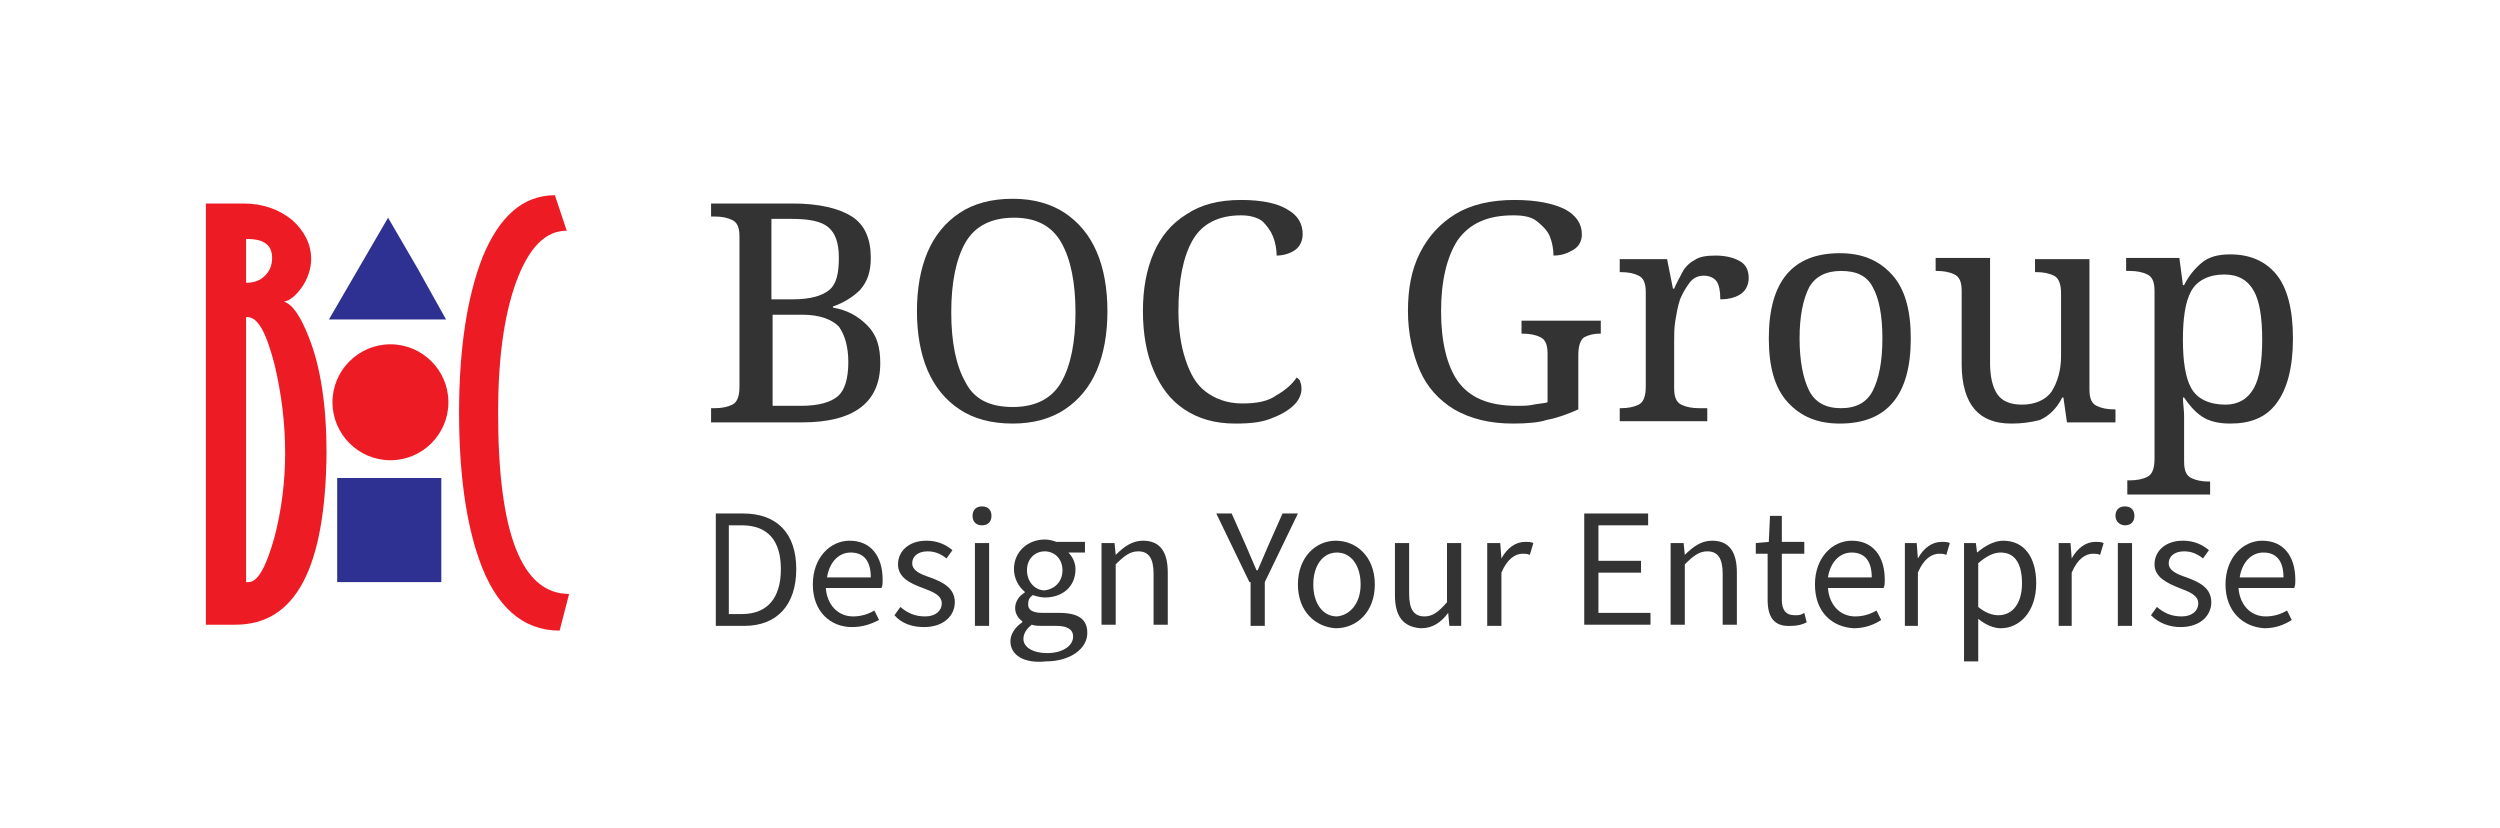 <svg xmlns="http://www.w3.org/2000/svg" xmlns:xlink="http://www.w3.org/1999/xlink" id="Layer_1" x="0px" y="0px" width="211.3px" height="70px" viewBox="0 0 211.3 70" style="enable-background:new 0 0 211.3 70;" xml:space="preserve"><style type="text/css">	.st0{fill:#FFFFFF;}	.st1{fill-rule:evenodd;clip-rule:evenodd;fill:#ED1C24;}	.st2{fill-rule:evenodd;clip-rule:evenodd;fill:#2E3192;}	.st3{fill:none;}	.st4{enable-background:new    ;}	.st5{fill:#333333;}</style><g id="Background">	<rect class="st0" width="211.3" height="70"></rect></g><g id="Logo">	<g>		<path class="st1" d="M33,29.1c2.7,0,4.9,2.2,4.9,4.9s-2.2,4.9-4.9,4.9s-4.9-2.2-4.9-4.9S30.3,29.1,33,29.1L33,29.1z"></path>		<polygon class="st2" points="32.8,18.4 35.3,22.7 37.7,27 32.8,27 27.8,27 30.3,22.7   "></polygon>		<polygon class="st2" points="28.5,40.4 37.3,40.4 37.3,49.2 28.5,49.2   "></polygon>		<path class="st1" d="M19.9,52.8h-2.5V17.2h3.2c1.6,0,3,0.5,4.1,1.4c1,0.9,1.6,2,1.6,3.3c0,0.8-0.3,1.7-0.8,2.4   c-0.5,0.7-1,1.1-1.5,1.2l0,0c0.7,0.2,1.4,1.2,2.1,3c1,2.5,1.5,5.8,1.5,9.8C27.5,48,25,52.8,19.9,52.8L19.9,52.8z M20.8,23.9   L20.8,23.9c0.7,0,1.2-0.2,1.6-0.6s0.6-0.9,0.6-1.5c0-1.1-0.7-1.6-2.1-1.6h-0.1V23.9L20.8,23.9z M20.8,49.2H21   c0.8,0,1.5-1.3,2.2-3.8c0.6-2.3,0.9-4.7,0.9-7.1c0-2.5-0.3-5-0.9-7.5c-0.7-2.7-1.4-4-2.3-4h-0.1C20.8,26.8,20.8,49.2,20.8,49.2z"></path>		<path class="st1" d="M48.1,50.2l-0.8,3.1c-3.1,0-5.4-2-6.8-6c-1.1-3.1-1.7-7.3-1.7-12.4c0-5.5,0.7-9.9,2-13.2   c1.4-3.4,3.4-5.2,6.1-5.2l1,3c-1.8,0-3.2,1.4-4.3,4.4c-1,2.8-1.5,6.4-1.5,11C42.1,45.1,44.1,50.2,48.1,50.2L48.1,50.2z"></path>	</g>	<rect x="59.2" y="16" class="st3" width="138.3" height="40"></rect>	<g class="st4">		<path class="st5" d="M60.1,35.6v-1.1h0.3c0.6,0,1.1-0.1,1.5-0.3s0.6-0.7,0.6-1.5V20c0-0.8-0.2-1.2-0.6-1.4   c-0.4-0.2-0.9-0.3-1.5-0.3h-0.3v-1.1H67c2.2,0,3.9,0.4,5,1.1s1.6,1.9,1.6,3.5c0,1.2-0.3,2-0.9,2.7c-0.6,0.6-1.4,1.1-2.3,1.4v0.1   c1.2,0.2,2.1,0.7,2.9,1.5s1.1,1.8,1.1,3.2c0,3.3-2.2,5-6.6,5H60.1z M65.2,25.3H67c1.5,0,2.5-0.3,3.1-0.8c0.6-0.5,0.8-1.4,0.8-2.7   c0-1.3-0.3-2.1-0.9-2.6c-0.6-0.5-1.6-0.7-3.1-0.7h-1.7V25.3z M65.2,34.3h2.5c1.5,0,2.5-0.3,3.1-0.8s0.9-1.5,0.9-2.9   c0-1.3-0.3-2.3-0.8-3c-0.6-0.6-1.6-1-3.1-1h-2.5V34.3z"></path>		<path class="st5" d="M85.6,35.8c-1.8,0-3.3-0.4-4.5-1.2c-1.2-0.8-2.1-1.9-2.7-3.3c-0.6-1.4-0.9-3.1-0.9-5c0-1.9,0.3-3.6,0.9-5   c0.6-1.4,1.5-2.5,2.7-3.3s2.7-1.2,4.5-1.2c1.7,0,3.2,0.4,4.4,1.2c1.2,0.8,2.1,1.9,2.7,3.3c0.6,1.4,0.9,3.1,0.9,5   c0,1.9-0.3,3.6-0.9,5c-0.6,1.4-1.5,2.5-2.7,3.3C88.8,35.4,87.3,35.8,85.6,35.8z M85.6,34.4c1.9,0,3.3-0.7,4.1-2.1   c0.8-1.4,1.2-3.4,1.2-5.9s-0.4-4.5-1.2-5.9c-0.8-1.4-2.1-2.1-4-2.1c-1.9,0-3.3,0.7-4.1,2.1c-0.8,1.4-1.2,3.4-1.2,5.9   s0.4,4.5,1.2,5.9C82.3,33.7,83.6,34.4,85.6,34.4z"></path>		<path class="st5" d="M104.4,35.8c-1.7,0-3.1-0.4-4.3-1.2c-1.2-0.8-2-1.9-2.6-3.3c-0.6-1.4-0.9-3.1-0.9-5c0-1.9,0.3-3.5,0.9-4.9   c0.6-1.4,1.5-2.5,2.8-3.3c1.2-0.8,2.7-1.2,4.6-1.2c1.8,0,3.1,0.3,3.9,0.8c0.9,0.5,1.3,1.2,1.3,2.1c0,0.5-0.2,1-0.6,1.3   c-0.4,0.3-1,0.5-1.6,0.5c0-0.5-0.1-1.1-0.3-1.6c-0.2-0.5-0.5-0.9-0.9-1.3c-0.4-0.3-1-0.5-1.8-0.5c-1.9,0-3.3,0.7-4.1,2.1   c-0.8,1.4-1.2,3.4-1.2,6c0,1.5,0.2,2.9,0.6,4.1c0.4,1.2,0.9,2.1,1.7,2.7s1.8,1,3.1,1c1.3,0,2.2-0.2,2.9-0.7   c0.7-0.4,1.3-0.9,1.7-1.5c0.1,0.1,0.3,0.2,0.3,0.4c0.1,0.2,0.1,0.4,0.1,0.6c0,0.4-0.2,0.9-0.6,1.3c-0.4,0.4-1,0.8-1.8,1.1   C106.7,35.7,105.7,35.8,104.4,35.8z"></path>		<path class="st5" d="M127.9,35.8c-2,0-3.6-0.4-5-1.2c-1.3-0.8-2.3-1.9-2.9-3.3c-0.6-1.4-1-3.1-1-5c0-1.9,0.3-3.5,1-4.9   c0.7-1.4,1.7-2.5,3-3.3c1.3-0.8,3-1.2,5-1.2c1.9,0,3.3,0.3,4.3,0.8c0.9,0.5,1.4,1.2,1.4,2.1c0,0.5-0.2,1-0.7,1.3s-1,0.5-1.7,0.5   c0-0.5-0.1-1.1-0.3-1.6c-0.2-0.5-0.6-0.9-1.1-1.3s-1.2-0.5-2-0.5c-2.2,0-3.7,0.7-4.7,2.1c-0.9,1.4-1.4,3.4-1.4,6   c0,2.6,0.5,4.6,1.4,5.9c1,1.4,2.6,2.1,5,2.1c0.5,0,1,0,1.4-0.1c0.5-0.1,0.9-0.1,1.2-0.2v-4.1c0-0.8-0.2-1.2-0.6-1.4   c-0.4-0.2-0.9-0.3-1.5-0.3h-0.1v-1.1h6.7v1.1h-0.1c-0.5,0-0.9,0.1-1.3,0.3c-0.3,0.2-0.5,0.7-0.5,1.5v4.6c-0.9,0.4-1.7,0.7-2.7,0.9   C130.1,35.7,129.1,35.8,127.9,35.8z"></path>		<path class="st5" d="M136.9,35.6v-1.1h0.1c0.6,0,1.1-0.1,1.5-0.3s0.6-0.7,0.6-1.5v-8c0-0.8-0.2-1.2-0.6-1.4   c-0.4-0.2-0.9-0.3-1.5-0.3h-0.1v-1.1h4l0.5,2.5h0.1c0.2-0.5,0.5-1,0.7-1.4s0.6-0.8,1-1c0.4-0.3,1-0.4,1.8-0.4   c0.9,0,1.6,0.2,2.1,0.5s0.7,0.8,0.7,1.4c0,0.5-0.2,1-0.6,1.3c-0.4,0.3-1,0.5-1.8,0.5c0-0.7-0.1-1.2-0.3-1.5s-0.6-0.5-1.1-0.5   c-0.5,0-0.9,0.2-1.2,0.6c-0.3,0.4-0.6,0.9-0.8,1.4c-0.2,0.6-0.3,1.2-0.4,1.8c-0.1,0.6-0.1,1.2-0.1,1.7v4c0,0.8,0.2,1.2,0.6,1.4   s0.9,0.3,1.5,0.3h0.7v1.1H136.9z"></path>		<path class="st5" d="M155.5,35.8c-1.9,0-3.3-0.6-4.4-1.8s-1.6-3-1.6-5.4c0-2.4,0.5-4.2,1.5-5.4s2.5-1.8,4.5-1.8   c1.9,0,3.3,0.6,4.4,1.8s1.6,3,1.6,5.4c0,2.4-0.5,4.2-1.5,5.4C159,35.2,157.5,35.8,155.5,35.8z M155.6,34.5c1.3,0,2.2-0.5,2.7-1.5   s0.8-2.4,0.8-4.4s-0.3-3.4-0.8-4.3c-0.5-1-1.4-1.4-2.7-1.4c-1.3,0-2.2,0.5-2.7,1.4c-0.5,1-0.8,2.4-0.8,4.3s0.3,3.4,0.8,4.4   S154.3,34.5,155.6,34.5z"></path>		<path class="st5" d="M170,35.8c-1.4,0-2.4-0.4-3.1-1.2c-0.7-0.8-1.1-2.1-1.1-3.8v-6.2c0-0.8-0.2-1.2-0.6-1.4s-0.9-0.3-1.5-0.3   h-0.1v-1.1h4.6v8.9c0,1.1,0.2,2,0.6,2.6c0.4,0.6,1.1,0.9,2.1,0.9c1.1,0,2-0.4,2.5-1.1c0.5-0.8,0.8-1.8,0.8-3v-5.3   c0-0.8-0.2-1.3-0.6-1.5c-0.4-0.2-0.9-0.3-1.5-0.3H172v-1.1h4.6v11c0,0.8,0.2,1.2,0.6,1.4c0.4,0.2,0.9,0.3,1.5,0.3h0.1v1.1h-4.1   l-0.3-2.1h-0.1c-0.5,1-1.2,1.6-1.9,1.9C171.6,35.7,170.9,35.8,170,35.8z"></path>		<path class="st5" d="M179.8,41.7v-1.1h0.2c0.6,0,1.1-0.1,1.5-0.3s0.6-0.7,0.6-1.5V24.6c0-0.8-0.2-1.2-0.6-1.4s-0.9-0.3-1.5-0.3   h-0.3v-1.1h4.5l0.3,2.3h0.1c0.4-0.8,0.9-1.4,1.5-1.9c0.6-0.5,1.4-0.7,2.4-0.7c1.7,0,3,0.6,3.9,1.7c0.9,1.1,1.4,2.9,1.4,5.4   c0,2.5-0.5,4.3-1.4,5.5s-2.2,1.7-3.9,1.7c-1,0-1.8-0.2-2.4-0.6c-0.6-0.4-1.1-1-1.5-1.6h-0.1c0,0.5,0.1,1,0.1,1.6c0,0.6,0,1,0,1.3   v2.5c0,0.8,0.2,1.2,0.6,1.4c0.4,0.2,0.9,0.3,1.5,0.3h0.1v1.1H179.8z M188.1,34.2c1.1,0,1.9-0.5,2.4-1.4s0.7-2.3,0.7-4.1   c0-1.8-0.2-3.2-0.7-4.1s-1.3-1.4-2.5-1.4c-1.3,0-2.3,0.5-2.8,1.4s-0.7,2.3-0.7,4.1c0,1.8,0.2,3.2,0.7,4.1S186.7,34.2,188.1,34.2z"></path>	</g>	<g class="st4">		<path class="st5" d="M60.4,43.4h2.4c2.9,0,4.5,1.7,4.5,4.7c0,3-1.6,4.8-4.4,4.8h-2.4V43.4z M62.7,51.9c2.2,0,3.3-1.4,3.3-3.8   c0-2.4-1.1-3.7-3.3-3.7h-1.1v7.5H62.7z"></path>		<path class="st5" d="M68.7,49.4c0-2.3,1.5-3.7,3.1-3.7c1.8,0,2.8,1.3,2.8,3.3c0,0.3,0,0.5-0.1,0.7h-4.7c0.1,1.4,1,2.4,2.3,2.4   c0.7,0,1.3-0.2,1.8-0.5l0.4,0.8C73.7,52.7,73,53,72,53C70.2,53,68.7,51.7,68.7,49.4z M73.6,48.8c0-1.4-0.6-2.1-1.7-2.1   c-1,0-1.8,0.8-2,2.1H73.6z"></path>		<path class="st5" d="M75.6,52l0.5-0.7c0.6,0.5,1.2,0.8,2.1,0.8c0.9,0,1.4-0.5,1.4-1.1c0-0.7-0.8-1-1.6-1.3c-1.1-0.4-2.1-0.9-2.1-2   c0-1.1,0.9-2,2.4-2c0.9,0,1.6,0.3,2.2,0.8L80,47.2c-0.5-0.4-1-0.6-1.6-0.6c-0.9,0-1.3,0.5-1.3,1c0,0.6,0.6,0.9,1.5,1.2   c1.1,0.4,2.1,0.9,2.1,2.1c0,1.1-0.9,2.1-2.6,2.1C77.1,53,76.2,52.7,75.6,52z"></path>		<path class="st5" d="M82.2,43.6c0-0.5,0.3-0.8,0.8-0.8s0.8,0.3,0.8,0.8c0,0.5-0.3,0.8-0.8,0.8S82.2,44.1,82.2,43.6z M82.4,45.9   h1.2v7h-1.2V45.9z"></path>		<path class="st5" d="M85.4,54.2c0-0.6,0.4-1.2,1-1.6v-0.1c-0.3-0.2-0.6-0.6-0.6-1.1c0-0.6,0.4-1.1,0.8-1.3v-0.1   c-0.5-0.4-0.9-1.1-0.9-1.9c0-1.5,1.2-2.5,2.6-2.5c0.4,0,0.7,0.1,1,0.2h2.4v0.9h-1.4c0.3,0.3,0.6,0.8,0.6,1.4   c0,1.5-1.1,2.4-2.6,2.4c-0.3,0-0.7-0.1-1-0.2c-0.3,0.2-0.4,0.4-0.4,0.8c0,0.4,0.3,0.7,1.2,0.7h1.4c1.6,0,2.4,0.5,2.4,1.7   c0,1.3-1.4,2.4-3.5,2.4C86.6,56.1,85.4,55.4,85.4,54.2z M90.7,53.8c0-0.6-0.5-0.9-1.4-0.9h-1.2c-0.3,0-0.6,0-0.9-0.1   c-0.5,0.4-0.7,0.8-0.7,1.2c0,0.7,0.8,1.2,2,1.2C89.8,55.2,90.7,54.6,90.7,53.8z M89.8,48.2c0-1-0.7-1.6-1.5-1.6   c-0.8,0-1.5,0.6-1.5,1.6s0.7,1.7,1.5,1.7C89.1,49.8,89.8,49.2,89.8,48.2z"></path>		<path class="st5" d="M93.2,45.9h1l0.1,1h0c0.7-0.7,1.4-1.2,2.3-1.2c1.5,0,2.1,1,2.1,2.7v4.4h-1.2v-4.3c0-1.3-0.4-1.9-1.3-1.9   c-0.7,0-1.2,0.4-1.9,1.1v5.1h-1.2V45.9z"></path>		<path class="st5" d="M105.6,49.2l-2.8-5.8h1.3l1.2,2.7c0.3,0.7,0.6,1.4,0.9,2.1h0.1c0.3-0.7,0.6-1.4,0.9-2.1l1.2-2.7h1.3l-2.8,5.8   v3.7h-1.2V49.2z"></path>		<path class="st5" d="M109.7,49.4c0-2.3,1.5-3.7,3.2-3.7c1.7,0,3.3,1.3,3.3,3.7c0,2.3-1.5,3.7-3.3,3.7   C111.2,53,109.7,51.7,109.7,49.4z M115,49.4c0-1.6-0.8-2.7-2-2.7c-1.2,0-2,1.1-2,2.7c0,1.6,0.8,2.7,2,2.7   C114.1,52,115,51,115,49.4z"></path>		<path class="st5" d="M117.9,50.3v-4.4h1.2v4.3c0,1.3,0.4,1.9,1.3,1.9c0.7,0,1.2-0.4,1.9-1.2v-5h1.2v7h-1l-0.1-1.1h0   c-0.6,0.8-1.3,1.3-2.3,1.3C118.6,53,117.9,52.1,117.9,50.3z"></path>		<path class="st5" d="M125.8,45.9h1l0.1,1.3h0c0.5-0.9,1.2-1.4,2-1.4c0.3,0,0.5,0,0.7,0.1l-0.3,1c-0.2-0.1-0.4-0.1-0.6-0.1   c-0.6,0-1.3,0.4-1.8,1.6v4.5h-1.2V45.9z"></path>		<path class="st5" d="M133.9,43.4h5.4v1h-4.2v3h3.6v1h-3.6v3.4h4.4v1h-5.6V43.4z"></path>		<path class="st5" d="M141.3,45.9h1l0.1,1h0c0.7-0.7,1.4-1.2,2.3-1.2c1.5,0,2.1,1,2.1,2.7v4.4h-1.2v-4.3c0-1.3-0.4-1.9-1.3-1.9   c-0.7,0-1.2,0.4-1.9,1.1v5.1h-1.2V45.9z"></path>		<path class="st5" d="M149.4,50.7v-3.9h-1v-0.9l1.1-0.1l0.1-2.2h1v2.2h1.9v1h-1.9v3.9c0,0.8,0.3,1.3,1.1,1.3c0.3,0,0.5,0,0.8-0.2   l0.2,0.8c-0.4,0.2-0.8,0.3-1.3,0.3C149.9,53,149.4,52.1,149.4,50.7z"></path>		<path class="st5" d="M153.4,49.4c0-2.3,1.5-3.7,3.1-3.7c1.8,0,2.8,1.3,2.8,3.3c0,0.3,0,0.5-0.1,0.7h-4.7c0.1,1.4,1,2.4,2.3,2.4   c0.7,0,1.3-0.2,1.8-0.5l0.4,0.8c-0.6,0.4-1.4,0.7-2.3,0.7C154.8,53,153.4,51.7,153.4,49.4z M158.2,48.8c0-1.4-0.6-2.1-1.7-2.1   c-1,0-1.8,0.8-2,2.1H158.2z"></path>		<path class="st5" d="M161,45.9h1l0.1,1.3h0c0.5-0.9,1.2-1.4,2-1.4c0.3,0,0.5,0,0.7,0.1l-0.3,1c-0.2-0.1-0.4-0.1-0.6-0.1   c-0.6,0-1.3,0.4-1.8,1.6v4.5H161V45.9z"></path>		<path class="st5" d="M166,45.9h1l0.1,0.8h0c0.6-0.5,1.4-1,2.2-1c1.8,0,2.8,1.4,2.8,3.6c0,2.4-1.4,3.8-3,3.8   c-0.6,0-1.3-0.3-1.9-0.8l0,1.2v2.4H166V45.9z M170.9,49.3c0-1.5-0.5-2.6-1.8-2.6c-0.6,0-1.2,0.3-1.9,0.9v3.7   c0.6,0.5,1.2,0.7,1.7,0.7C170.1,52,170.9,51,170.9,49.3z"></path>		<path class="st5" d="M174,45.9h1l0.1,1.3h0c0.5-0.9,1.2-1.4,2-1.4c0.3,0,0.5,0,0.7,0.1l-0.3,1c-0.2-0.1-0.4-0.1-0.6-0.1   c-0.6,0-1.3,0.4-1.8,1.6v4.5H174V45.9z"></path>		<path class="st5" d="M178.8,43.6c0-0.5,0.3-0.8,0.8-0.8c0.5,0,0.8,0.3,0.8,0.8c0,0.5-0.3,0.8-0.8,0.8   C179.2,44.4,178.8,44.1,178.8,43.6z M179,45.9h1.2v7H179V45.9z"></path>		<path class="st5" d="M181.8,52l0.5-0.7c0.6,0.5,1.2,0.8,2.1,0.8c0.9,0,1.4-0.5,1.4-1.1c0-0.7-0.8-1-1.6-1.3c-1-0.4-2.1-0.9-2.1-2   c0-1.1,0.9-2,2.4-2c0.9,0,1.6,0.3,2.2,0.8l-0.5,0.7c-0.5-0.4-1-0.6-1.6-0.6c-0.9,0-1.3,0.5-1.3,1c0,0.6,0.6,0.9,1.5,1.2   c1.1,0.4,2.1,0.9,2.1,2.1c0,1.1-0.9,2.1-2.6,2.1C183.4,53,182.5,52.7,181.8,52z"></path>		<path class="st5" d="M188.1,49.4c0-2.3,1.5-3.7,3.1-3.7c1.8,0,2.8,1.3,2.8,3.3c0,0.3,0,0.5-0.1,0.7h-4.7c0.1,1.4,1,2.4,2.3,2.4   c0.7,0,1.3-0.2,1.8-0.5l0.4,0.8c-0.6,0.4-1.4,0.7-2.3,0.7C189.6,53,188.1,51.7,188.1,49.4z M193,48.8c0-1.4-0.6-2.1-1.7-2.1   c-1,0-1.8,0.8-2,2.1H193z"></path>	</g></g><g id="Guides"></g></svg>